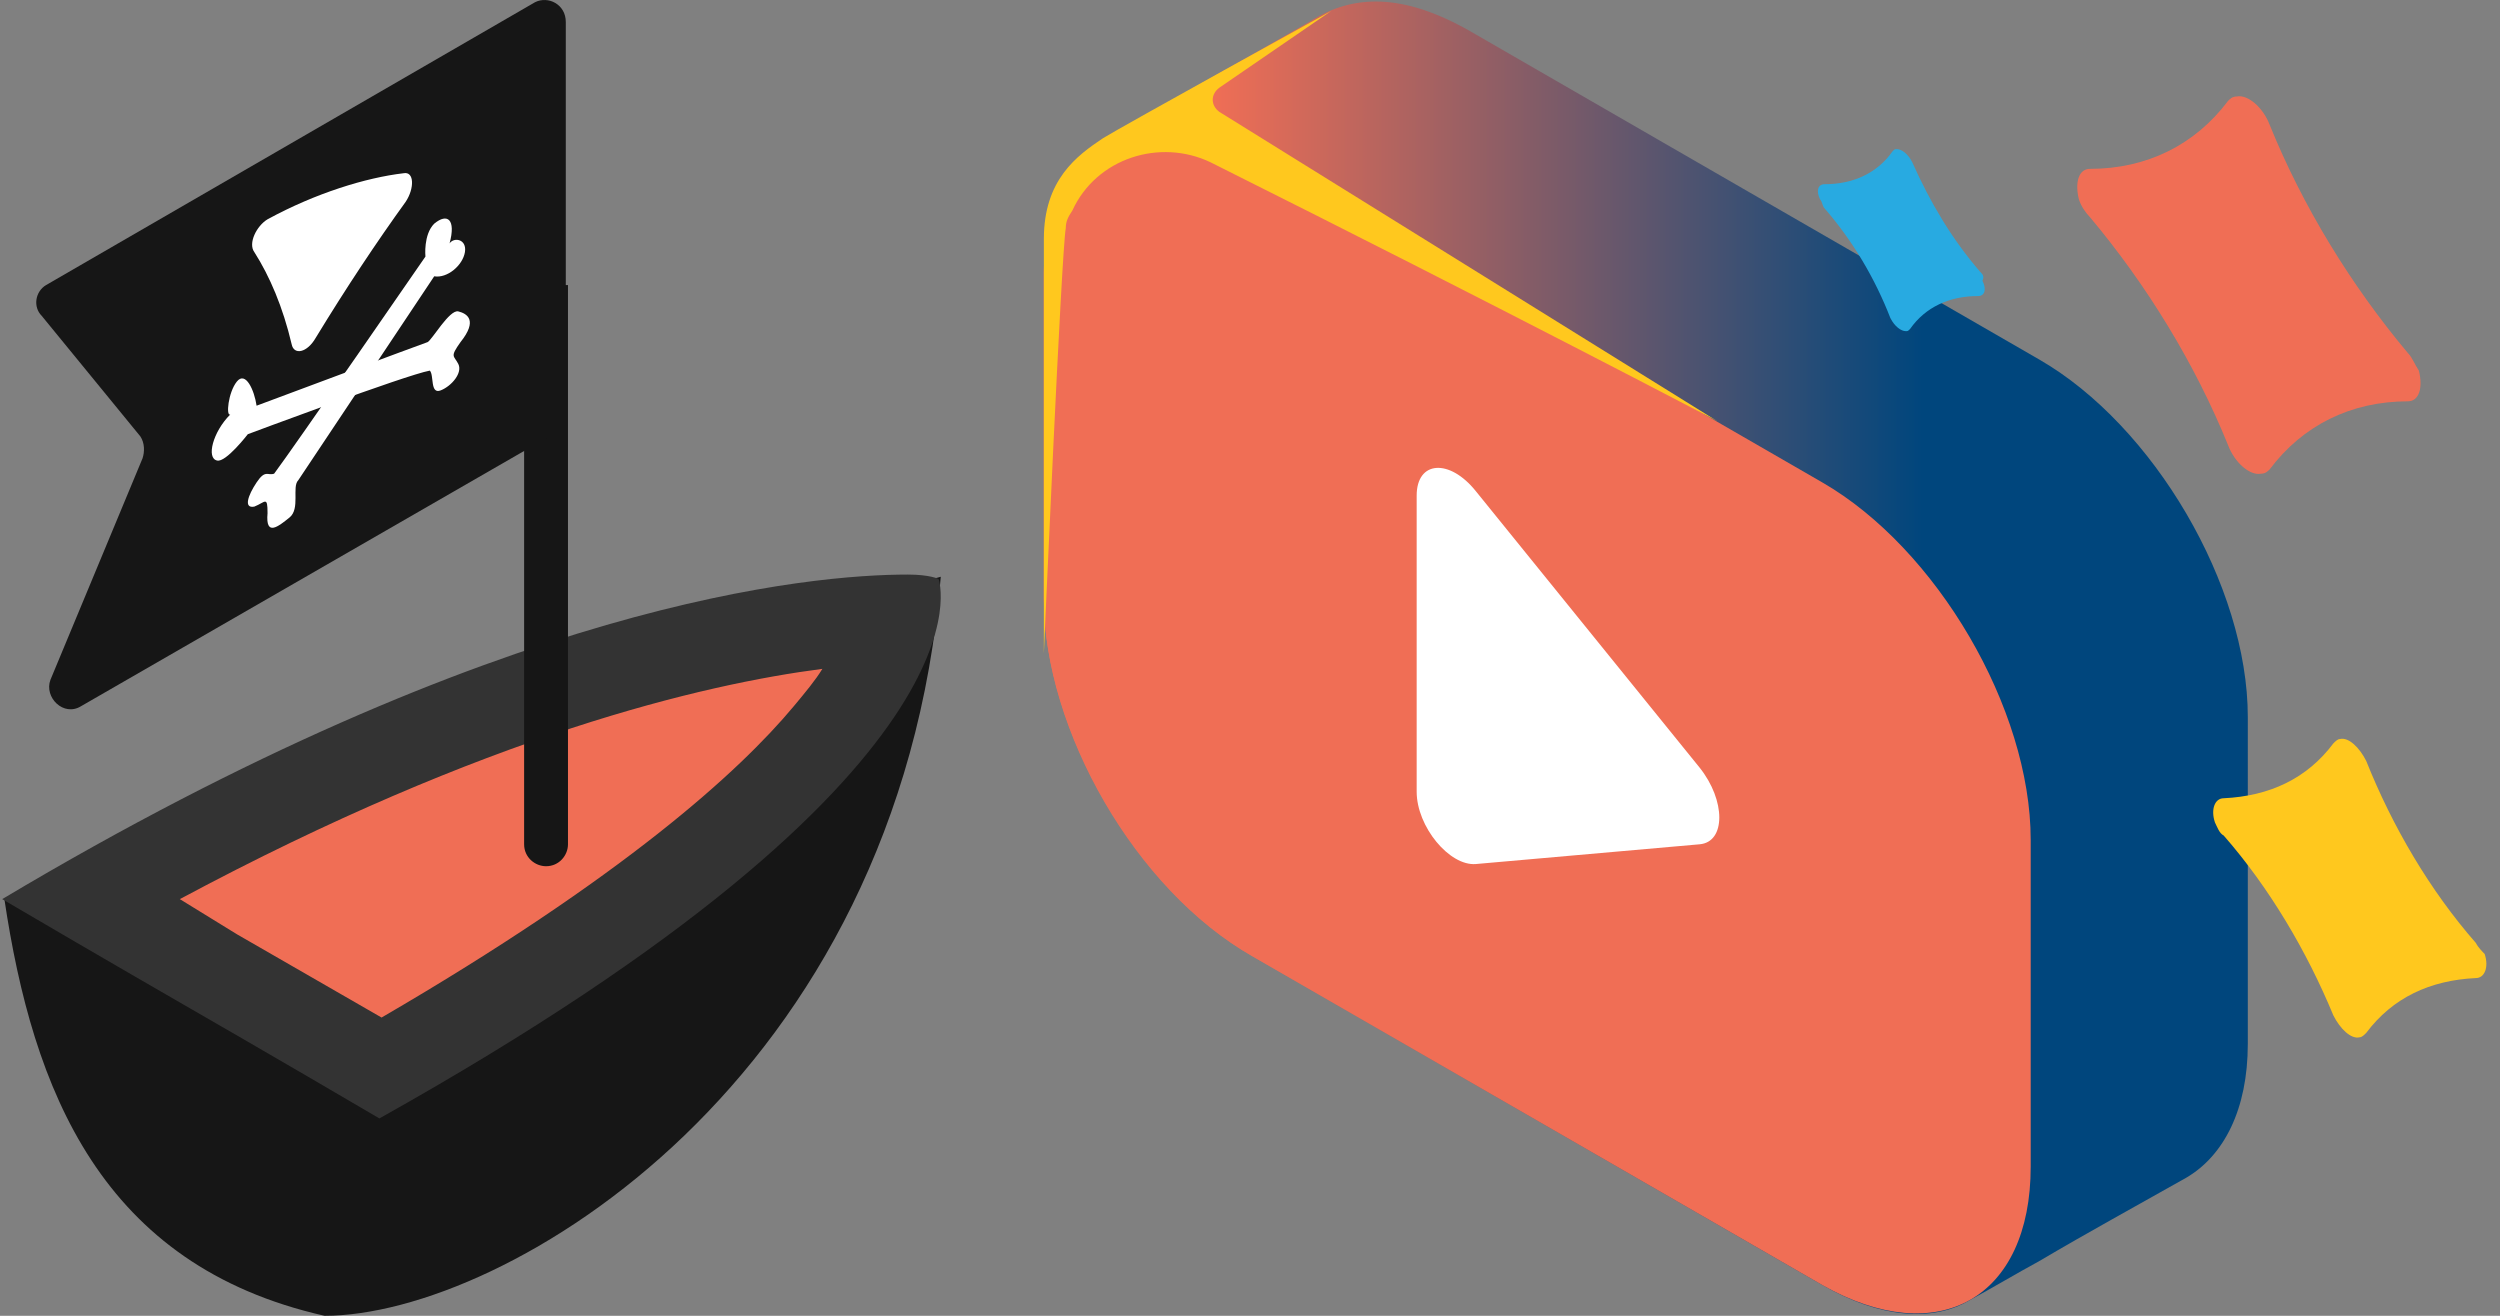 <?xml version="1.0" encoding="utf-8"?>
<!-- Generator: Adobe Illustrator 27.9.0, SVG Export Plug-In . SVG Version: 6.00 Build 0)  -->
<svg version="1.1" id="Layer_1" xmlns="http://www.w3.org/2000/svg" xmlns:xlink="http://www.w3.org/1999/xlink" x="0px" y="0px"
	 viewBox="0 0 114 60" style="enable-background:new 0 0 114 60;" xml:space="preserve">
<rect x="0" y="0" width="114" height="60" fill="#808080" stroke="none"/>
<style type="text/css">
	.st0{fill:none;}
	.st1{fill:none;stroke:#F06E55;stroke-width:6.764;stroke-linecap:round;stroke-linejoin:round;stroke-miterlimit:10;}
	.st2{fill:#161616;}
	.st3{fill:#F06E55;}
	.st4{fill:#333333;}
	.st5{fill:#FFFFFF;}
	.st6{fill:url(#SVGID_1_);}
	.st7{fill:#FFC81E;}
	.st8{fill:#28AAE1;}
</style>
<g>
	<rect x="0.2" y="0.9" class="st0" width="64.2" height="59.1"/>
	<g>
		<g>
			<path class="st1" d="M21.6,33.9"/>
			<g>
				<path class="st2" d="M0.2,41c1.3,8.7,4.4,16.7,14.6,19C23,60,41,49.3,42.9,26.3C25.5,30.8,0.2,41,0.2,41L0.2,41z"/>
				<g>
					<path class="st3" d="M4.2,41C24,29.7,36.6,28.3,40.8,28.2c-0.7,2.8-4.6,9.7-23.4,20.4L4.2,41L4.2,41z"/>
					<path class="st4" d="M37.5,30.5c-0.3,0.5-0.8,1.1-1.3,1.7c-2.5,3-7.8,7.8-18.8,14.2l-6.6-3.8L8.2,41
						C22.2,33.5,32.1,31.2,37.5,30.5 M41.4,26.2c-4.4,0-18.5,1.2-41.3,14.8c4.6,2.7,8.6,5,8.6,5s4,2.3,8.6,5
						c28.6-16,25.5-24.6,25.5-24.6S42.4,26.2,41.4,26.2L41.4,26.2L41.4,26.2z"/>
				</g>
				<path class="st2" d="M23.9,13h2v25.5c0,0.5-0.4,1-1,1l0,0c-0.5,0-1-0.4-1-1L23.9,13L23.9,13L23.9,13z"/>
			</g>
		</g>
		<g>
			<path class="st2" d="M25.4,19.7L3.7,32.2c-0.8,0.5-1.7-0.4-1.4-1.2l4.2-10.1c0.1-0.3,0.1-0.7-0.1-1l-4.5-5.5
				C1.5,14,1.6,13.3,2.1,13L24.4,0.1C25-0.2,25.8,0.2,25.8,1v17.9C25.8,19.2,25.7,19.5,25.4,19.7L25.4,19.7z"/>
			<path class="st5" d="M11.6,11.5c0.7,1.1,1.3,2.5,1.7,4.2c0.1,0.5,0.7,0.4,1.1-0.3c1.4-2.3,2.8-4.4,4.1-6.2
				c0.4-0.6,0.4-1.4-0.1-1.3c-1.7,0.2-4,0.9-6.2,2.1C11.7,10.3,11.3,11.1,11.6,11.5L11.6,11.5z"/>
			<path class="st5" d="M11.3,19.8c0,0,7.2-2.7,8.3-2.9c0.2,0.2,0,1.1,0.5,0.9c0.5-0.2,1-0.8,0.8-1.2c-0.2-0.4-0.4-0.3,0.1-1
				c0.8-1,0.3-1.3-0.1-1.4c-0.4-0.1-1.2,1.3-1.4,1.4c-0.3,0.1-7.8,2.9-7.8,2.9c-0.1-0.7-0.5-1.6-0.9-1.1c-0.4,0.5-0.5,1.6-0.3,1.5
				c-0.8,0.8-1.1,2-0.6,2.1C10.3,21.1,11.3,19.8,11.3,19.8L11.3,19.8z"/>
			<path class="st5" d="M19.4,11.7c0,0-6,8.7-6.9,9.9c-0.3,0.1-0.4-0.2-0.8,0.4s-0.6,1.2-0.1,1.1c0.5-0.2,0.6-0.5,0.6,0.3
				c-0.1,1.1,0.5,0.6,1,0.2c0.5-0.4,0.1-1.4,0.4-1.7c0.2-0.3,6.2-9.3,6.2-9.3c0.6,0.1,1.3-0.5,1.4-1.1c0.1-0.6-0.5-0.7-0.7-0.4
				c0.3-1.1-0.1-1.4-0.7-0.9C19.3,10.7,19.4,11.7,19.4,11.7L19.4,11.7z"/>
		</g>
	</g>
	<g>
		
			<linearGradient id="SVGID_1_" gradientUnits="userSpaceOnUse" x1="47.587" y1="236.027" x2="102.482" y2="236.027" gradientTransform="matrix(1 0 0 1 0 -206)">
			<stop  offset="0.14" style="stop-color:#F06E55"/>
			<stop  offset="0.73" style="stop-color:#00467D"/>
		</linearGradient>
		<path class="st6" d="M93,16.4l-26-15C64-0.3,61.7-0.3,59.7,1c-3.1,1.8-6.2,3.5-9.3,5.3c-1.7,1-2.8,3.1-2.8,6.1v14.9
			c0,6,4.2,13.3,9.5,16.3l26,15c2.6,1.5,5,1.7,6.7,0.7c1.1-0.6,2.1-1.2,3.2-1.8c2.2-1.3,4.4-2.5,6.7-3.8c1.7-1,2.8-3.1,2.8-6.1V32.7
			C102.5,26.7,98.2,19.4,93,16.4L93,16.4z"/>
		<path class="st3" d="M57.1,7l26,15c5.2,3,9.5,10.3,9.5,16.3v14.9c0,6-4.2,8.4-9.5,5.4l-26-15c-5.2-3-9.5-10.3-9.5-16.3V12.4
			C47.6,6.4,51.8,4,57.1,7L57.1,7z"/>
		<path class="st5" d="M77.5,35c1.2,1.5,1.2,3.4,0,3.5l-10.2,0.9c-1.2,0.1-2.7-1.7-2.7-3.3V22.6c0-1.6,1.5-1.7,2.7-0.2L77.5,35
			L77.5,35z"/>
		<path class="st7" d="M60.7,0.5c0,0-9.6,5.3-10.4,5.8c-1.2,0.8-2.7,1.9-2.7,4.6s0,18.9,0,18.9s0.8-18.3,1-19.4
			c0-0.3,0.1-0.5,0.3-0.8c1.1-2.4,4-3.3,6.3-2.2c13.4,6.7,23.1,11.8,23.1,11.8L55.6,5.1c-0.4-0.3-0.4-0.8,0-1.1L60.7,0.5z"/>
		<path class="st3" d="M109.8,16.1c-2.6-3.1-4.8-6.7-6.3-10.4c-0.3-0.8-1-1.4-1.5-1.3c-0.2,0-0.3,0.1-0.4,0.2
			c-1.5,2-3.7,3.1-6.3,3.1c-0.5,0-0.7,0.6-0.5,1.4c0.1,0.3,0.3,0.6,0.5,0.8c2.6,3.1,4.8,6.7,6.3,10.4c0.3,0.8,1,1.4,1.5,1.3
			c0.2,0,0.3-0.1,0.4-0.2c1.5-2,3.7-3.1,6.3-3.1c0.5,0,0.7-0.6,0.5-1.4C110.1,16.6,110,16.3,109.8,16.1z"/>
		<path class="st8" d="M90.3,12.4c-1.3-1.5-2.3-3.2-3.1-5c-0.2-0.4-0.5-0.6-0.7-0.6c-0.1,0-0.1,0-0.2,0.1c-0.7,1-1.8,1.5-3.1,1.5
			c-0.3,0-0.4,0.3-0.2,0.7c0.1,0.1,0.1,0.3,0.2,0.4c1.3,1.5,2.3,3.2,3,5c0.2,0.4,0.5,0.6,0.7,0.6c0.1,0,0.1,0,0.2-0.1
			c0.7-1,1.8-1.5,3.1-1.5c0.3,0,0.4-0.3,0.2-0.7C90.5,12.6,90.4,12.5,90.3,12.4z"/>
		<path class="st7" d="M112.9,43c-2.1-2.4-3.8-5.3-5-8.3c-0.3-0.6-0.8-1.1-1.2-1c-0.1,0-0.2,0.1-0.3,0.2c-1.2,1.6-2.9,2.4-5,2.5
			c-0.4,0-0.6,0.5-0.4,1.1c0.1,0.2,0.2,0.5,0.4,0.6c2.1,2.4,3.8,5.3,5,8.2c0.3,0.6,0.8,1.1,1.2,1c0.1,0,0.2-0.1,0.3-0.2
			c1.2-1.6,2.9-2.4,5-2.5c0.4,0,0.6-0.5,0.4-1.1C113.2,43.4,113,43.2,112.9,43L112.9,43z"/>
	</g>
</g>
</svg>
